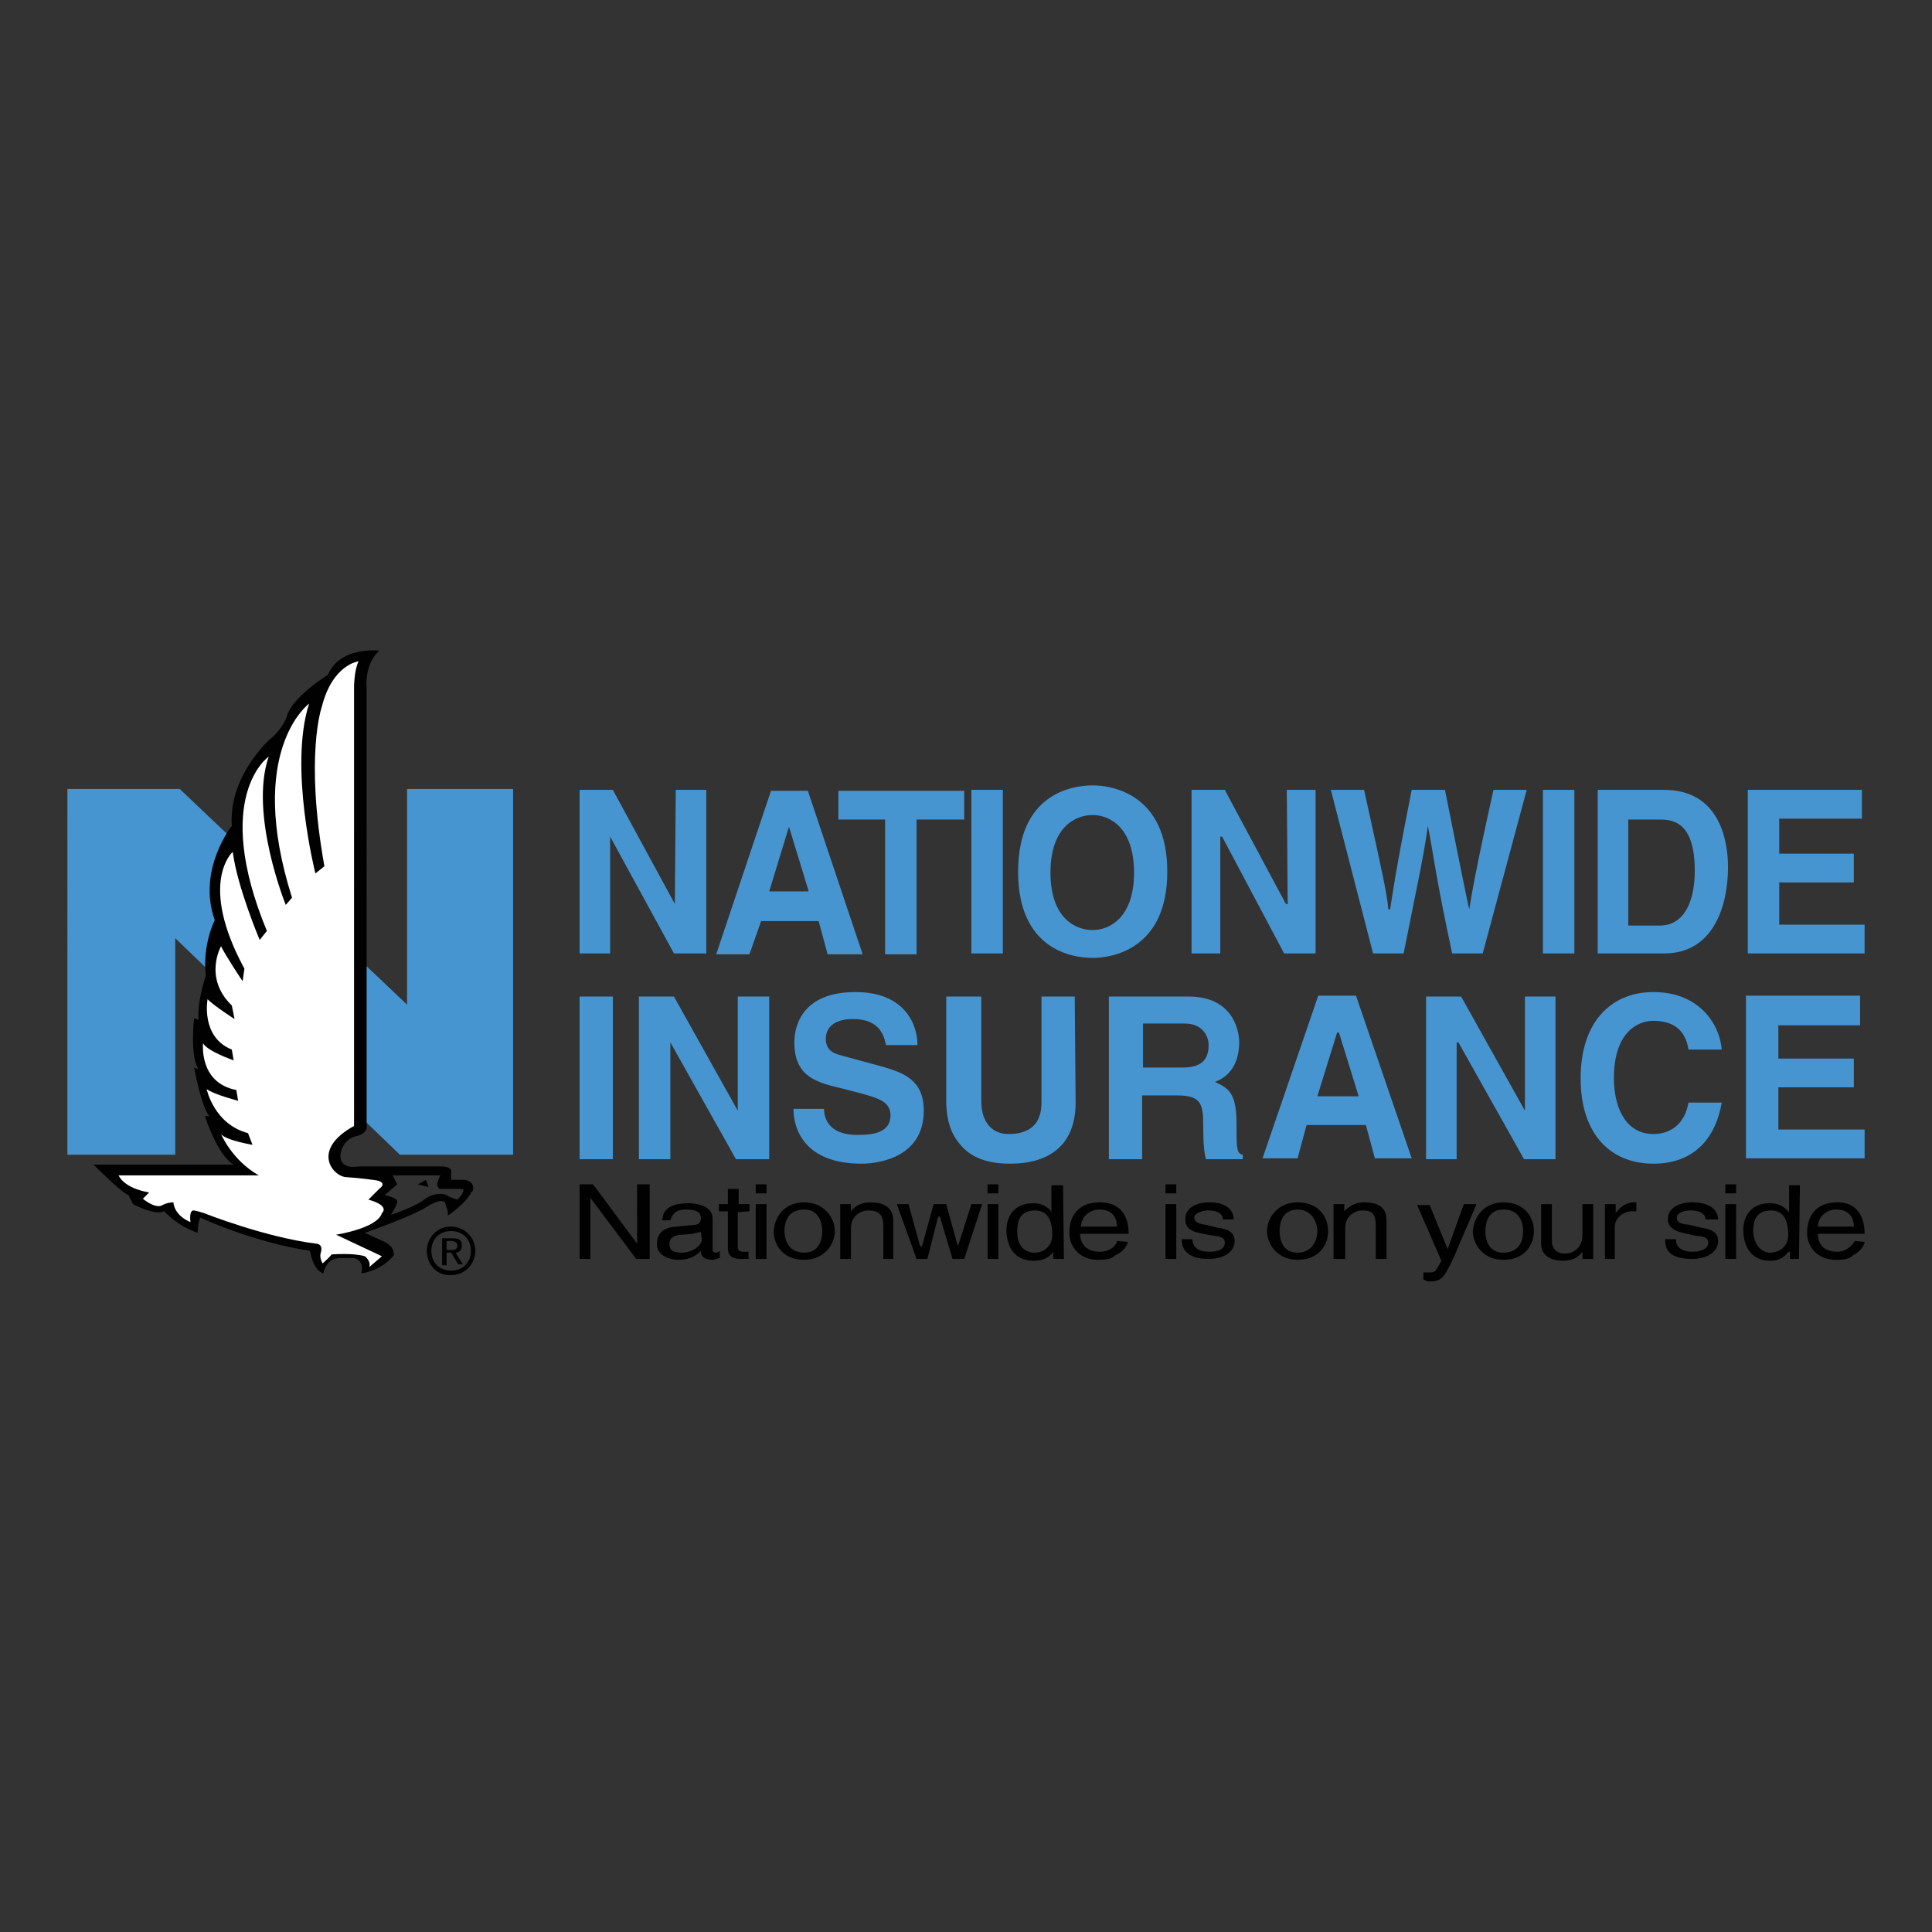<?xml version="1.0" encoding="utf-8"?>
<!-- Generator: Adobe Illustrator 26.5.3, SVG Export Plug-In . SVG Version: 6.00 Build 0)  -->
<svg version="1.1" xmlns="http://www.w3.org/2000/svg" xmlns:xlink="http://www.w3.org/1999/xlink" x="0px" y="0px"
	 viewBox="0 0 215 215" style="enable-background:new 0 0 215 215;" xml:space="preserve">
<rect x="0" y="0" width="215" height="215" fill="#333333" stroke="none"/>
<style type="text/css">
	.st0{fill:#1C4691;}
	.st1{fill:none;}
	.st2{fill:#354774;}
	.st3{fill:#FFFFFF;}
	.st4{fill:#6B7073;}
	.st5{fill:#9A1C20;}
	.st6{fill:#010101;}
	.st7{fill:#68696F;}
	.st8{fill:#00A3BD;}
	.st9{fill-rule:evenodd;clip-rule:evenodd;fill:#4695D1;}
	.st10{fill-rule:evenodd;clip-rule:evenodd;fill:#010101;}
	.st11{fill-rule:evenodd;clip-rule:evenodd;fill:#FFFFFF;}
	.st12{fill:#4978BC;}
	.st13{fill:#EC2227;}
	.st14{fill:#141416;}
	.st15{fill:#123C63;}
	.st16{fill:#1983C6;}
	.st17{fill:#E12A27;}
	.st18{clip-path:url(#SVGID_00000060017631083983766200000017798359869724813743_);}
	.st19{clip-path:url(#SVGID_00000096026765555518782120000013281900866983696289_);}
	.st20{clip-path:url(#SVGID_00000143582199174201085710000018220380627945445254_);}
	.st21{clip-path:url(#SVGID_00000037657272805130605090000005530801836295079054_);}
	.st22{clip-path:url(#SVGID_00000150796097386925143420000014529209831796520880_);}
	.st23{clip-path:url(#SVGID_00000044895578705819481580000007381661006782900145_);}
	.st24{clip-path:url(#SVGID_00000003080436269870324000000001594885574316338327_);}
	.st25{clip-path:url(#SVGID_00000145060488408648020460000003971417865522659491_);}
	.st26{fill:#231F20;}
	.st27{clip-path:url(#SVGID_00000108280376255958644810000007296441573804810628_);}
	.st28{clip-path:url(#SVGID_00000079474502200009950150000001423806000666280118_);}
	.st29{clip-path:url(#SVGID_00000011716549061912572920000008915612741668699311_);}
	.st30{clip-path:url(#SVGID_00000067914560314914032950000003923639439487126937_);}
	.st31{clip-path:url(#SVGID_00000015349619352422626650000009767969744902930305_);}
	.st32{fill-rule:evenodd;clip-rule:evenodd;fill:#243B7A;}
	.st33{fill-rule:evenodd;clip-rule:evenodd;fill:#ED1C24;}
	.st34{fill:#0977B8;}
	.st35{fill:#01A992;}
	.st36{clip-path:url(#SVGID_00000004507276302843439520000014692074025797602956_);fill:#010101;}
	.st37{fill:#253C82;}
	.st38{fill:#B6C4E5;}
	.st39{fill:#E01E34;}
	.st40{fill:#B21E35;}
	.st41{fill:#253B80;}
	.st42{fill:#E11E32;}
</style>
<g id="Layer_1">
</g>
<g id="Layer_2">
</g>
<g id="Layer_3">
</g>
<g id="Layer_4">
</g>
<g id="Layer_5">
	<g>
		<path class="st9" d="M45.3,87.8h11.8v40.7H44.5l-25-24.1v24.1h-12V87.8H20l25.3,24V87.8z M75.2,87.9h3.4v18.2H75l-7.1-13v13h-3.4
			V87.9h3.7l6.9,12.7L75.2,87.9L75.2,87.9z M83.4,106.2h-3.7l6.1-18.2h4.1l6.1,18.2h-3.9l-1-3.7h-6.4L83.4,106.2L83.4,106.2z
			 M85.6,99.2H90L87.8,92L85.6,99.2L85.6,99.2z M102,106.2h-3.5v-15h-5.2v-3.2h14v3.2H102V106.2z M108.1,87.9h3.5v18.2h-3.5V87.9z
			 M121.6,87.4c2.2,0,8.3,1,8.3,9.6c0,8.6-6.1,9.6-8.3,9.6c-2.4,0-8.3-1-8.3-9.6C113.3,88.4,119.2,87.4,121.6,87.4z M121.6,103.5
			c1.9,0,4.6-1.4,4.6-6.4s-2.7-6.4-4.6-6.4c-2,0-4.7,1.4-4.7,6.4S119.6,103.5,121.6,103.5z M143.2,87.9h3.2v18.2h-3.5l-6.9-13h-0.2
			v13h-3.2V87.9h3.7l6.8,12.7h0.2L143.2,87.9L143.2,87.9z M148.1,87.9h3.7c2.2,10,2.5,11.3,2.7,13.3h0.2c0.3-1.9,0.5-3.7,2.4-13.3
			h3.7c2,10,2.2,11,2.7,13.3c0.3-1.7,0.5-3.4,2.7-13.3h3.7l-4.9,18.2h-3.4c-1.9-8.9-2-10.6-2.7-14.2c-0.5,3.5-0.8,4.7-2.7,14.2h-3.4
			L148.1,87.9L148.1,87.9z M171.7,87.9h3.5v18.2h-3.5V87.9z M177.8,87.9h7.4c5.9,0,7.1,5.2,7.1,8.6c0,4.1-1.5,9.6-7.1,9.6h-7.4V87.9
			z M181.2,103h3.5c2.9,0,3.9-3,3.9-6.1c0-5.4-2.4-5.7-3.9-5.7h-3.5V103z M207.2,91.1H198V95h8.3v3.2H198v4.7h9.5v3.2h-13V87.9h12.7
			L207.2,91.1L207.2,91.1z M64.5,110.9h3.7v18.1h-3.7V110.9z M82.1,110.9h3.5v18.1h-3.7l-7.3-13v13h-3.5v-18.1H75l7.1,12.7V110.9z
			 M91.7,123.4c0,1,0.5,2.9,3.7,2.9c1.9,0,3.7-0.3,3.7-2.2c0-1.5-1.4-1.9-3.2-2.4l-1.9-0.5c-2.9-0.7-5.6-1.2-5.6-5.2
			c0-2,1-5.6,6.8-5.6c5.4,0,6.9,3.5,6.9,5.9h-3.5c-0.2-0.8-0.5-2.9-3.7-2.9c-1.4,0-3,0.5-3,2.2c0,1.5,1.2,1.7,1.9,1.9l4.4,1.2
			c2.4,0.7,4.6,1.5,4.6,4.9c0,5.4-5.4,5.9-6.9,5.9c-6.4,0-7.6-3.9-7.6-6.1L91.7,123.4L91.7,123.4L91.7,123.4z M119.7,122.7
			c0,4.7-2.9,6.8-7.3,6.8c-1.7,0-4.1-0.3-5.6-2.2c-1-1.2-1.4-2.5-1.5-4.4v-12h3.9v11.6c0,2.5,1.3,3.7,3,3.7c2.5,0,3.7-1.2,3.7-3.5
			v-11.8h3.7L119.7,122.7L119.7,122.7L119.7,122.7z M123.4,110.9h8.9c4.7,0,5.6,3.5,5.6,5.1c0,2-0.8,3.7-2.7,4.4
			c1.5,0.7,2.4,1.2,2.4,4.6c0,2.7,0,3.4,0.7,3.5v0.5h-4.1c-0.2-0.8-0.3-1.7-0.3-3.7c0-2.4-0.2-3.4-2.9-3.4h-3.9v7.1h-3.7V110.9z
			 M131.6,118.8c1.9,0,2.9-0.7,2.9-2.5c0-0.8-0.5-2.4-2.7-2.4h-4.6v4.9L131.6,118.8L131.6,118.8z M144.4,128.9h-3.9l6.2-18.1h4.2
			l6.2,18.1h-4.1l-1-3.7h-6.6L144.4,128.9z M146.6,122h4.6l-2.2-7.1h-0.2L146.6,122L146.6,122z M169.7,110.9h3.4v18.1h-3.5l-7.3-13
			h-0.2v13h-3.4v-18.1h3.9l7.1,12.7L169.7,110.9L169.7,110.9z M187.9,116.8c-0.2-1.2-0.8-3.2-3.9-3.2c-1.7,0-4.4,1.2-4.4,6.4
			c0,3.2,1.3,6.2,4.4,6.2c2,0,3.5-1.2,3.9-3.5h3.7c-0.7,4.1-3.2,6.8-7.6,6.8c-4.7,0-8.1-3.2-8.1-9.5c0-6.4,3.5-9.6,8.1-9.6
			c5.2,0,7.4,3.7,7.6,6.4L187.9,116.8L187.9,116.8z M207,114.1h-9.1v3.7h8.4v3.2h-8.4v4.7h9.6v3.2h-13.2v-18.1H207L207,114.1
			L207,114.1z"/>
		<path class="st10" d="M71,131.8h1.3v8.3h-1.5l-5.1-6.8v6.8h-1.2v-8.3h1.5l4.9,6.6V131.8z M73.7,135.9c0-1.5,1.2-2,2.9-2
			c0.7,0,2.7,0.2,2.7,1.7v3.5c0,0.2,0.2,0.3,0.3,0.3s0.3,0,0.5-0.2v0.8c-0.3,0-0.5,0.2-0.7,0.2c-1.2,0-1.4-0.5-1.4-1
			c-0.5,0.5-1.2,1-2.5,1c-1.3,0-2.4-0.7-2.4-1.7c0-0.7,0.2-1.9,2.2-2l2-0.2c0.3,0,0.7-0.2,0.7-0.7c0-0.7-0.5-1-1.7-1
			c-1.3,0-1.5,0.7-1.7,1.2H73.7L73.7,135.9z M78,137.1c-0.2,0-0.5,0.2-2,0.3c-0.7,0-1.5,0.2-1.5,1c0,0.7,0.3,1,1.4,1
			c1,0,2.2-0.7,2.2-1.5L78,137.1L78,137.1z M82.1,134.9v3.9c0,0.5,0.5,0.5,0.7,0.5h0.5v0.8h-0.8c-1.2,0-1.5-0.5-1.5-1.2v-4.1h-1V134
			h1v-1.7h1.2v1.7h1.2v0.8L82.1,134.9L82.1,134.9L82.1,134.9z M84.1,134h1.2v6.1h-1.2V134L84.1,134z M84.1,131.8h1.2v1h-1.2V131.8z
			 M89.5,133.8c2.2,0,3.4,1.7,3.4,3.2c0,1.5-1.2,3.2-3.4,3.2c-2.4,0-3.4-1.7-3.4-3.2C86.2,135.5,87.2,133.8,89.5,133.8z M89.5,139.4
			c1.7,0,2-1.5,2-2.4c0-0.8-0.3-2.4-2-2.4c-1.9,0-2.2,1.5-2.2,2.4C87.3,137.9,87.7,139.4,89.5,139.4z M99.5,140.1h-1.2v-3.7
			c0-1.2-0.5-1.7-1.7-1.7c-0.7,0-1.9,0.5-1.9,2v3.4h-1.2V134h1.2v0.8c0.2-0.3,0.8-1,2.2-1c1,0,2.5,0.3,2.5,2V140.1L99.5,140.1z
			 M103.2,140.1H102l-2.2-6.1h1.3l1.3,4.7h0.2l1.3-4.7h1.4l1.3,4.7l1.5-4.7h1.2l-2,6.1h-1.3l-1.4-4.7h-0.2L103.2,140.1L103.2,140.1z
			 M109.9,134h1.2v6.1h-1.2V134L109.9,134z M109.9,131.8h1.2v1h-1.2V131.8z M118.4,140.1h-1.2v-0.8c-0.5,0.8-1.4,1-2.2,1
			c-2.4,0-3-2-3-3.4c0-1.7,1-3,3-3c1.2,0,1.9,0.7,2,1v-3h1.3L118.4,140.1L118.4,140.1z M115.2,139.4c0.7,0,1.9-0.5,1.9-2
			c0-1-0.2-2.7-1.9-2.7c-1.9,0-2,1.5-2,2.4C113.2,138.4,113.8,139.4,115.2,139.4L115.2,139.4z M125.5,138.2c0,0.2-0.3,1-1.4,1.5
			c-0.3,0.3-0.7,0.5-1.9,0.5c-2,0-3.2-1.4-3.2-3c0-1.9,1-3.4,3.4-3.4c2.2,0,3.2,1.4,3.2,3.5h-5.4c0,1.2,0.8,2,2.2,2
			c1.2,0,1.9-0.8,1.9-1.2L125.5,138.2L125.5,138.2L125.5,138.2z M124.3,136.5c0-1-0.5-1.9-2-1.9c-1,0-2,0.8-2,1.9H124.3z M129.7,134
			h1.2v6.1h-1.2V134L129.7,134z M129.7,131.8h1.2v1h-1.2V131.8z M136.1,135.7c0-0.3-0.2-1-1.7-1c-0.3,0-1.5,0.2-1.5,0.8
			c0,0.5,0.5,0.7,1.3,0.8l1.2,0.3c1.5,0.2,2,0.7,2,1.5c0,1.2-1.2,2-2.9,2c-2.7,0-3-1.4-3-2.2h1.2c0,0.5,0.2,1.4,1.9,1.4
			c1,0,1.7-0.3,1.7-1c0-0.5-0.3-0.7-1.4-0.8l-1.5-0.3c-1-0.2-1.5-0.7-1.5-1.5c0-1.3,1.2-1.9,2.7-1.9c2.5,0,2.7,1.5,2.7,1.9
			L136.1,135.7L136.1,135.7z M144.4,133.8c2.4,0,3.4,1.7,3.4,3.2c0,1.5-1,3.2-3.4,3.2c-2.2,0-3.4-1.7-3.4-3.2
			C141,135.5,142.2,133.8,144.4,133.8z M144.4,139.4c1.7,0,2.2-1.5,2.2-2.4c0-0.8-0.5-2.4-2.2-2.4c-1.7,0-2,1.5-2,2.4
			C142.4,137.9,142.7,139.4,144.4,139.4z M154.3,140.1h-1.2v-3.7c0-1.2-0.3-1.7-1.5-1.7c-0.7,0-1.9,0.5-1.9,2v3.4h-1.3V134h1.2v0.8
			c0.3-0.3,1-1,2.2-1c1.2,0,2.5,0.3,2.5,2V140.1L154.3,140.1z M162.9,134h1.4c-0.8,2-1.7,3.9-2.5,5.9c-1.2,2.5-1.4,2.7-2.9,2.7
			c-0.2,0-0.3-0.2-0.5-0.2v-0.8h0.7c0.7,0,0.7-0.2,1.3-1.3l-2.7-6.2h1.4l2,4.9L162.9,134L162.9,134z M167.3,133.8
			c2.4,0,3.4,1.7,3.4,3.2c0,1.5-1,3.2-3.4,3.2c-2.2,0-3.4-1.7-3.4-3.2C164,135.5,165.1,133.8,167.3,133.8z M167.3,139.4
			c1.9,0,2.2-1.5,2.2-2.4c0-0.8-0.3-2.4-2.2-2.4c-1.7,0-2,1.5-2,2.4C165.3,137.9,165.6,139.4,167.3,139.4z M176.1,140.1v-0.8
			c-0.5,0.7-1.2,1-2.2,1c-1.2,0-2.4-0.5-2.4-1.9V134h1.2v4.1c0,1,0.7,1.4,1.4,1.4c1.5,0,2-1.2,2-2V134h1.2v6.1L176.1,140.1
			L176.1,140.1L176.1,140.1z M179.8,140.1h-1.2V134h1.2v1c0.5-0.7,1.2-1.2,2-1.2h0.3v1h-0.5c-1,0-1.9,0.8-1.9,1.7V140.1L179.8,140.1
			z M189.8,135.7c0-0.3-0.2-1-1.7-1c-0.5,0-1.5,0.2-1.5,0.8c0,0.5,0.3,0.7,1.4,0.8l1.2,0.3c1.5,0.2,2,0.7,2,1.5c0,1.2-1.2,2-2.9,2
			c-2.9,0-3-1.4-3-2.2h1.2c0,0.5,0.2,1.4,1.9,1.4c0.8,0,1.7-0.3,1.7-1c0-0.5-0.3-0.7-1.5-0.8l-1.3-0.3c-1-0.2-1.7-0.7-1.7-1.5
			c0-1.3,1.3-1.9,2.7-1.9c2.7,0,2.9,1.5,2.9,1.9L189.8,135.7L189.8,135.7L189.8,135.7z M192,134h1.2v6.1H192V134L192,134z
			 M192,131.8h1.2v1H192V131.8z M200.2,140.1h-1v-0.8h-0.2c-0.5,0.8-1.3,1-2,1c-2.4,0-3-2-3-3.4c0-1.7,1-3,2.9-3
			c1.4,0,1.9,0.7,2.2,1v-3h1.2L200.2,140.1L200.2,140.1z M197,139.4c0.8,0,2-0.5,2-2c0-1-0.2-2.7-1.9-2.7c-1.9,0-2,1.5-2,2.4
			C195.2,138.4,195.9,139.4,197,139.4L197,139.4z M207.5,138.2c0,0.2-0.3,1-1.3,1.5c-0.3,0.3-0.7,0.5-1.9,0.5c-2,0-3.2-1.4-3.2-3
			c0-1.9,1-3.4,3.4-3.4c2,0,3,1.4,3,3.5h-5.2c0,1.2,0.7,2,2.2,2c1,0,1.7-0.8,1.9-1.2L207.5,138.2L207.5,138.2L207.5,138.2z
			 M206.3,136.5c0-1-0.5-1.9-2-1.9c-1,0-2,0.8-2,1.9H206.3L206.3,136.5z M46.5,131.8l1.2,0.3l-0.3-0.8L46.5,131.8L46.5,131.8z"/>
		<path class="st10" d="M51.7,131.3h-1.5v-0.8c0,0,0.3-0.7-1.2-0.7h-9.1c0,0-2.2,0.5-2-1.4c0,0,0.2-1.7,1.9-2c0.8-0.2,1-0.8,1-0.8
			V76.5c0,0-0.3-2.5,1.4-4.1c0,0-4.4-0.5-5.7,2.7c0,0-4.1,2.5-4.6,4.7c0,0-0.5,1.4-1.9,2.5c0,0-4.6,4.1-4.2,9.6
			c0,0-3.9,4.9-1.9,10.5c0,0-1.4,2.7-1,6.2c0,0-1,2.9-0.8,4.9l-0.5-0.2c0,0-0.5,4.2,0.5,5.7l-0.5-0.2c0,0,0.8,4.4,1.7,5.4h-0.5
			c0,0,1.4,4.4,3.2,5.4H10.4c0,0,3.2,3.2,3.9,3.4l0.5,1c0,0,2.4,1.3,3.5,0.8c0,0,1.2,1.5,3.7,2.4c0,0,0-1.2,0.3-1.7
			c0,0,5.7,2.7,12.2,3.7c0,0,0.3,2.2,1.5,2.5c0,0,0.2-1.7,1.9-1.7h1.5c0,0,1.2,0.2,0.8,1.7c0,0,0.5,0,1.7-0.5c0,0,1.4-0.7,1.9-1.5
			c0,0,0.3-0.8-1-1.5l-2.2-1c0,0,5.4-1.9,6.9-2.9c0,0,1.5-1,2-0.5c0,0,0.5,1.2,0.3,1.5c0,0,2-1.3,2.7-2.7
			C52.6,132.8,53.1,131.5,51.7,131.3L51.7,131.3z M50.9,133.5c0,0-1-0.3-1.2-0.5c-0.3-0.2-1.5-0.3-2.5,0.5c-1,0.8-3.7,1.7-3.7,1.7
			s0.5-0.7,0.7-1.4c0.2-0.5-1.4-0.8-1.4-0.8l1.4-1.2l-0.5-1H49c0,0-0.2,0.3-0.3,0.8c-0.2,0.3,0.2,0.7,0.2,0.7h2.4
			C52.1,132.3,50.9,133.5,50.9,133.5L50.9,133.5z"/>
		<path class="st11" d="M39.9,73.6c0,0-2.9,0.3-4.1,5.1c0,0-1.9,5.4,0.3,17.7l-1,0.8c0,0-3-11.8-0.7-18.9c0,0-7.1,5.2-1.9,21.6
			l-0.7,0.8c0,0-4.1-10.1-1.9-16.5c0,0-6.4,4.4-0.2,19.4l-0.8,1c0,0-2.5-5.9-3-9.8c0,0-3.9,3.4,1.3,13l-0.2,1.4c0,0-2-3-2.4-3.9
			c0,0-2,3.5,1.2,6.6l0.3,1.5c0,0-2.2-1.4-3-2.2c0,0-0.8,4.2,2.7,5.6l0.2,1.2c0,0-2.9-1-3.4-1.9c0,0-0.5,4.4,3.7,5.2l0.2,1.2
			c0,0-2.7-0.7-3.5-1.3c0,0,0.8,3.9,4.6,4.9l0.5,1.3c0,0-3-0.5-3.5-1.2c0,0,1.2,2.9,4.2,4.6H13.2c0,0,0.5,1.4,3.4,1.9l-0.7,0.7
			c0,0,1.4,1.2,2.2,0.7c0,0,0.5-0.3,1.2-0.3c0,0,0,1.4,1.9,2.2c0,0-0.2-1.2,0.3-1.3c0,0,0.3,0,1.2,0.3c0,0,6.8,2.7,12.5,3.4
			c0,0,0.8,0,0.5,1c0,0-0.2,0.5,0.2,1.2c0,0,0.8-0.7,1-1c0,0,2.4-0.2,3.7,0.2c0,0,0.7,0.5,0.5,1.2l1.4-1.2l-5.1-2.4
			c0,0,4.6-0.7,5.1-2.4c0,0,1-0.8-1.5-1.5l1.2-1.2c0,0,1.2-0.8-0.7-1c0,0-1.4-0.2-2.9-0.3c-1.5,0-4.1-3,0.8-5.7V76.5
			C39.4,76.5,39.4,74.6,39.9,73.6L39.9,73.6z"/>
		<path class="st10" d="M47.5,139.2c0-1.5,1.2-2.7,2.6-2.7c0,0,0,0,0.1,0c1.5,0,2.7,1.2,2.7,2.7c0,1.5-1.2,2.7-2.7,2.7
			C48.7,142,47.5,140.8,47.5,139.2C47.5,139.3,47.5,139.3,47.5,139.2z M50.2,141.4c1.2,0,2.2-0.8,2.2-2.2c0-1.4-1-2.2-2.2-2.2
			c-1.2,0-2.2,0.8-2.2,2.2C48,140.6,49,141.4,50.2,141.4z M49.7,140.8h-0.5v-3h1.2c0.7,0,1,0.2,1,0.8c0,0.5-0.3,0.8-0.7,0.8l0.8,1.3
			H51l-0.8-1.3h-0.5L49.7,140.8L49.7,140.8z M50.2,139.1c0.3,0,0.7,0,0.7-0.5c0-0.3-0.3-0.5-0.7-0.5h-0.5v1L50.2,139.1L50.2,139.1z"
			/>
	</g>
</g>
<g id="Layer_6">
</g>
<g id="Layer_7">
</g>
<g id="Layer_8">
</g>
<g id="Layer_9">
</g>
<g id="Layer_10">
</g>
<g id="Layer_11">
</g>
<g id="Layer_12">
</g>
<g id="Layer_13">
</g>
<g id="Layer_14">
</g>
<g id="Layer_15">
</g>
</svg>
